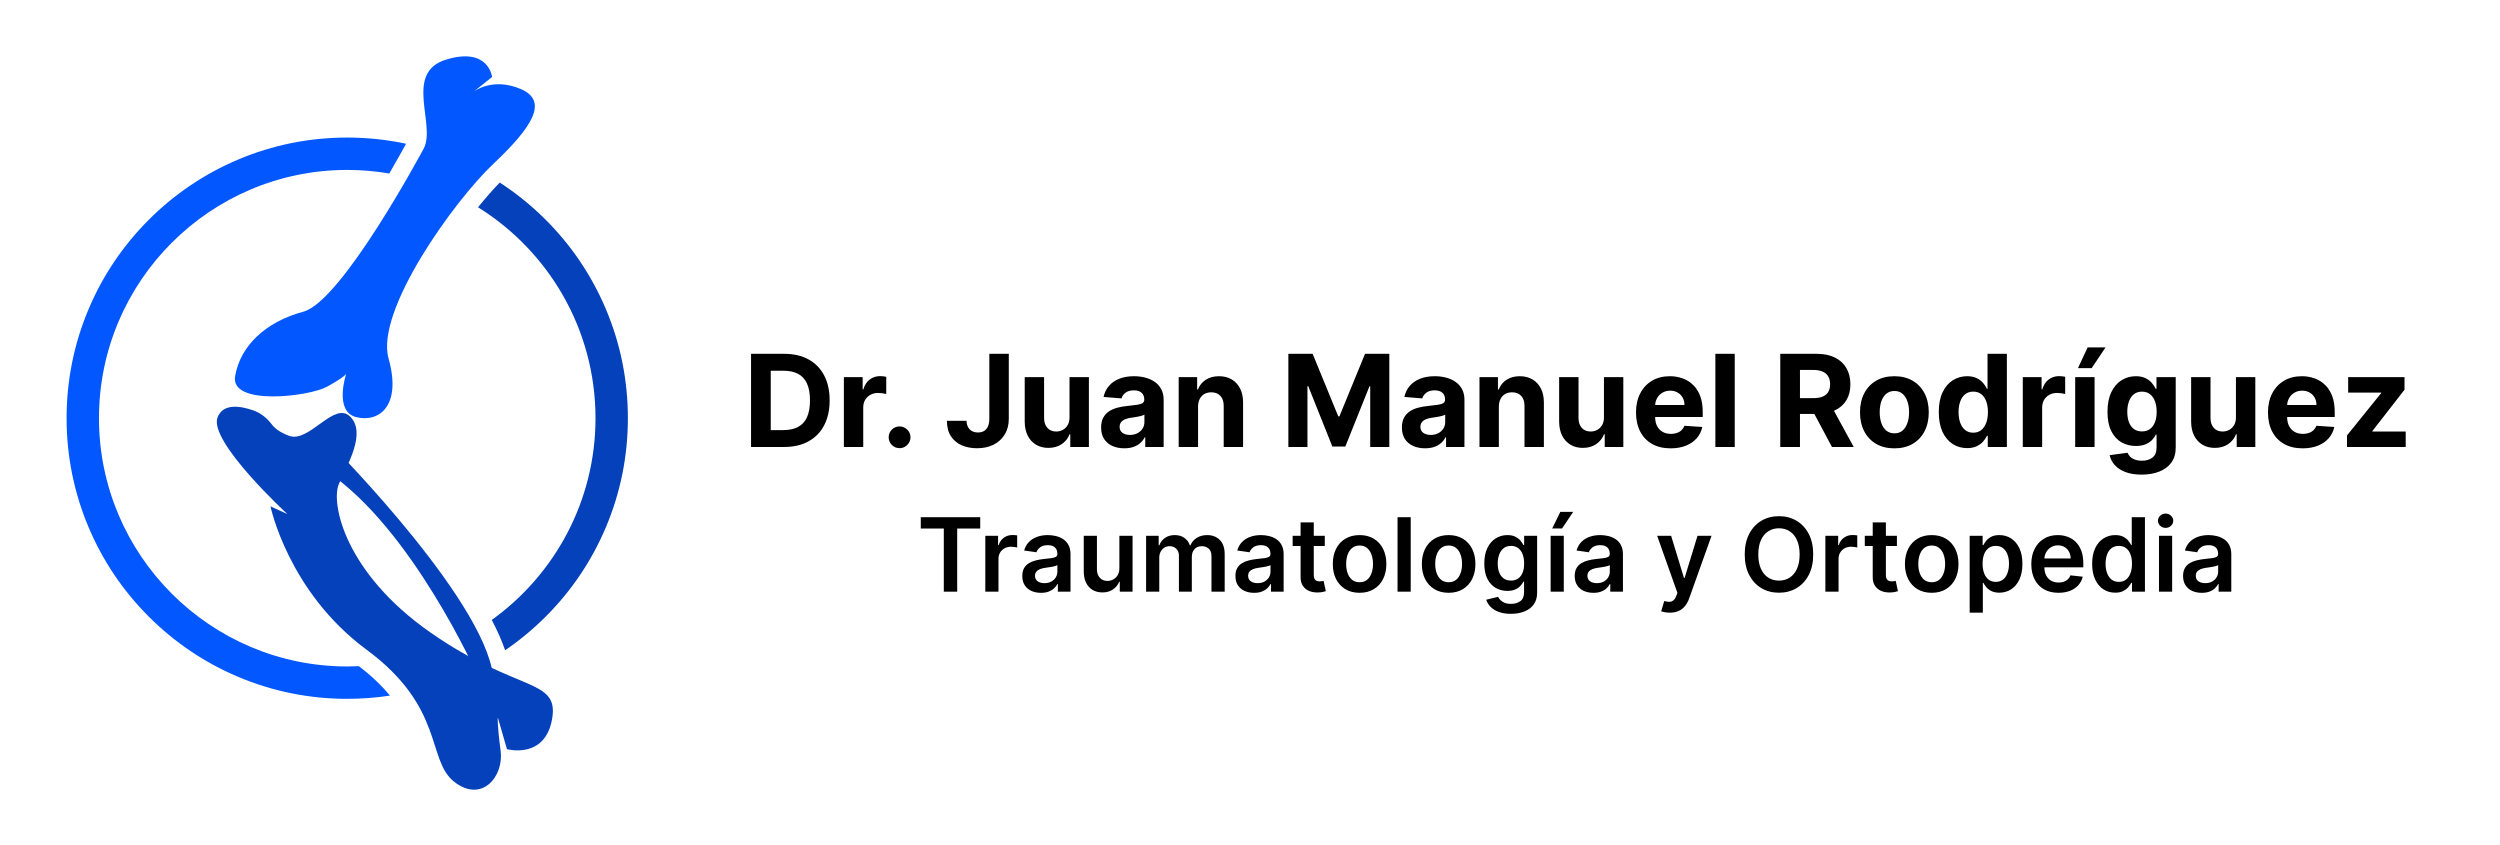 <svg width="1952" height="660" viewBox="0 0 1952 660" fill="none" xmlns="http://www.w3.org/2000/svg">
<g clip-path="url(#clip0_36_267)">
<path d="M330.788 116.071C329.486 118.5 266.9 235.235 236.916 243.339C206.932 251.444 187.563 270.336 183.572 293.722C179.581 317.109 241.011 309.682 255.095 302.045C269.179 294.408 270.307 291.834 270.307 291.834C270.307 291.834 260.484 321.242 278.129 325.687C295.774 330.132 313.847 317.163 303.387 279.893C292.928 242.623 354.59 156.824 385.166 127.974C415.742 99.124 428.651 78.817 406.443 69.442C384.235 60.067 369.865 71.59 369.865 71.59L384.236 60.067C384.236 60.067 381.531 36.343 348.266 46.551C314.998 56.759 340.748 97.496 330.788 116.071Z" fill="#0357FF"/>
<path d="M212.331 331.526C208.587 326.538 203.687 322.5 197.798 320.445C187.61 316.889 174.138 314.745 169.868 325.913C162.703 344.652 224.431 401.419 224.431 401.419L211.204 395.356C211.204 395.356 224.983 462.044 286.159 507.238C347.336 552.432 333.006 593.216 354.5 610.302C375.995 627.387 393.631 606.444 390.875 586.052C388.119 565.66 388.67 560.148 388.67 560.148L395.835 584.949C395.835 584.949 425.597 593.216 431.108 561.25C436.619 529.284 403.551 540.858 336.312 494.011C269.073 447.164 258.05 392.601 264.664 377.72C271.278 362.839 286.159 338.038 273.482 325.362C260.806 312.686 241.516 346.305 225.533 340.243C218.207 337.465 214.355 334.223 212.331 331.526Z" fill="#0441BB"/>
<path d="M259.704 348.511C259.704 348.511 385.915 475.825 385.364 533.695L372.688 527.081C372.688 527.081 321.432 411.892 254.744 367.801L259.704 348.511Z" fill="#0441BB"/>
<path d="M473.022 241.229C461.985 215.134 446.187 191.702 426.068 171.582C415.07 160.584 403.075 150.887 390.203 142.543C385.25 147.639 379.44 154.203 373.25 161.836C428.266 196.077 464.97 257.091 464.97 326.525C464.97 391.348 432.982 448.834 383.968 484.046C388.417 492.53 391.896 500.418 394.396 507.721C405.687 500.025 416.273 491.263 426.068 481.468C446.187 461.348 461.986 437.916 473.022 411.821C484.452 384.798 490.247 356.1 490.247 326.525C490.247 296.95 484.452 268.252 473.022 241.229Z" fill="#0441BB"/>
<path d="M280.2 520.152C277.191 520.292 274.167 520.371 271.124 520.371C164.237 520.371 77.278 433.412 77.278 326.525C77.278 219.638 164.236 132.679 271.124 132.679C282.315 132.679 293.283 133.645 303.96 135.474C310.095 124.905 314.744 116.478 317.058 112.229C302.067 109.03 286.719 107.402 271.123 107.402C241.547 107.402 212.849 113.197 185.826 124.627C159.732 135.664 136.299 151.462 116.179 171.582C96.06 191.702 80.261 215.134 69.225 241.229C57.795 268.252 52 296.95 52 326.526C52 356.102 57.795 384.8 69.225 411.822C80.262 437.917 96.06 461.349 116.179 481.469C136.299 501.589 159.732 517.387 185.826 528.424C212.848 539.854 241.546 545.649 271.123 545.649C282.373 545.649 293.495 544.805 304.447 543.137C298.394 535.735 290.559 528.05 280.2 520.152Z" fill="#0357FF"/>
<path d="M612.198 349H586.417V276.273H612.411C619.726 276.273 626.024 277.729 631.303 280.641C636.582 283.529 640.643 287.684 643.483 293.105C646.348 298.527 647.78 305.013 647.78 312.565C647.78 320.141 646.348 326.652 643.483 332.097C640.643 337.542 636.559 341.72 631.232 344.632C625.929 347.544 619.584 349 612.198 349ZM601.793 335.825H611.559C616.104 335.825 619.928 335.02 623.029 333.411C626.154 331.777 628.498 329.256 630.06 325.847C631.646 322.414 632.439 317.987 632.439 312.565C632.439 307.191 631.646 302.8 630.06 299.391C628.498 295.982 626.166 293.472 623.064 291.862C619.963 290.252 616.14 289.447 611.594 289.447H601.793V335.825ZM658.887 349V294.455H673.553V303.972H674.121C675.115 300.586 676.784 298.029 679.128 296.301C681.472 294.549 684.171 293.673 687.225 293.673C687.982 293.673 688.799 293.721 689.675 293.815C690.551 293.91 691.32 294.04 691.983 294.206V307.629C691.273 307.416 690.29 307.227 689.036 307.061C687.781 306.895 686.633 306.812 685.591 306.812C683.366 306.812 681.377 307.298 679.625 308.268C677.897 309.215 676.524 310.541 675.506 312.246C674.512 313.95 674.014 315.915 674.014 318.141V349H658.887ZM702.397 349.923C700.053 349.923 698.041 349.095 696.36 347.438C694.703 345.757 693.874 343.744 693.874 341.401C693.874 339.08 694.703 337.092 696.36 335.435C698.041 333.777 700.053 332.949 702.397 332.949C704.67 332.949 706.658 333.777 708.363 335.435C710.067 337.092 710.92 339.08 710.92 341.401C710.92 342.963 710.517 344.395 709.712 345.697C708.931 346.976 707.901 348.006 706.623 348.787C705.344 349.545 703.936 349.923 702.397 349.923ZM772.47 276.273H787.669V326.983C787.669 331.67 786.615 335.742 784.508 339.199C782.425 342.655 779.525 345.319 775.808 347.189C772.091 349.059 767.77 349.994 762.846 349.994C758.466 349.994 754.489 349.225 750.914 347.686C747.363 346.124 744.546 343.756 742.463 340.584C740.379 337.388 739.349 333.375 739.373 328.545H754.678C754.726 330.463 755.116 332.108 755.85 333.482C756.608 334.831 757.638 335.873 758.94 336.607C760.266 337.317 761.828 337.672 763.627 337.672C765.521 337.672 767.119 337.269 768.421 336.464C769.747 335.636 770.753 334.429 771.44 332.842C772.126 331.256 772.47 329.303 772.47 326.983V276.273ZM835.076 325.776V294.455H850.204V349H835.68V339.092H835.112C833.881 342.288 831.833 344.857 828.968 346.798C826.127 348.74 822.659 349.71 818.563 349.71C814.918 349.71 811.71 348.882 808.94 347.224C806.17 345.567 804.004 343.212 802.441 340.158C800.902 337.104 800.121 333.446 800.097 329.185V294.455H815.225V326.486C815.249 329.705 816.113 332.25 817.818 334.121C819.522 335.991 821.807 336.926 824.671 336.926C826.494 336.926 828.199 336.512 829.785 335.683C831.371 334.831 832.65 333.576 833.62 331.919C834.615 330.262 835.1 328.214 835.076 325.776ZM877.858 350.03C874.378 350.03 871.277 349.426 868.555 348.219C865.832 346.988 863.678 345.177 862.091 342.786C860.529 340.371 859.748 337.364 859.748 333.766C859.748 330.735 860.304 328.19 861.417 326.131C862.529 324.071 864.045 322.414 865.962 321.159C867.88 319.904 870.058 318.957 872.496 318.318C874.958 317.679 877.539 317.229 880.238 316.969C883.41 316.637 885.967 316.33 887.908 316.045C889.849 315.738 891.258 315.288 892.134 314.696C893.01 314.104 893.448 313.228 893.448 312.068V311.855C893.448 309.606 892.738 307.866 891.317 306.635C889.921 305.404 887.932 304.788 885.351 304.788C882.629 304.788 880.463 305.392 878.853 306.599C877.243 307.783 876.178 309.275 875.657 311.074L861.665 309.938C862.376 306.623 863.772 303.759 865.856 301.344C867.939 298.905 870.626 297.035 873.917 295.733C877.231 294.407 881.066 293.744 885.422 293.744C888.453 293.744 891.353 294.099 894.123 294.81C896.916 295.52 899.39 296.621 901.545 298.112C903.723 299.604 905.439 301.521 906.694 303.865C907.948 306.185 908.576 308.967 908.576 312.21V349H894.229V341.436H893.803C892.927 343.141 891.755 344.644 890.287 345.946C888.82 347.224 887.056 348.231 884.996 348.964C882.937 349.675 880.557 350.03 877.858 350.03ZM882.191 339.589C884.416 339.589 886.381 339.152 888.086 338.276C889.79 337.376 891.128 336.169 892.099 334.653C893.069 333.138 893.555 331.422 893.555 329.504V323.716C893.081 324.024 892.43 324.308 891.601 324.568C890.796 324.805 889.885 325.03 888.867 325.243C887.849 325.432 886.831 325.61 885.813 325.776C884.795 325.918 883.872 326.048 883.043 326.166C881.268 326.427 879.717 326.841 878.391 327.409C877.065 327.977 876.036 328.747 875.302 329.717C874.568 330.664 874.201 331.848 874.201 333.268C874.201 335.328 874.947 336.902 876.438 337.991C877.953 339.057 879.871 339.589 882.191 339.589ZM935.44 317.466V349H920.312V294.455H934.73V304.078H935.369C936.577 300.906 938.601 298.396 941.442 296.55C944.282 294.679 947.727 293.744 951.775 293.744C955.563 293.744 958.866 294.573 961.683 296.23C964.5 297.887 966.69 300.255 968.253 303.332C969.815 306.386 970.596 310.032 970.596 314.27V349H955.469V316.969C955.492 313.631 954.64 311.027 952.912 309.156C951.184 307.262 948.804 306.315 945.774 306.315C943.738 306.315 941.939 306.753 940.376 307.629C938.837 308.505 937.63 309.784 936.754 311.464C935.902 313.122 935.464 315.122 935.44 317.466ZM1005.95 276.273H1024.91L1044.94 325.136H1045.79L1065.82 276.273H1084.78V349H1069.87V301.663H1069.26L1050.44 348.645H1040.29L1021.47 301.486H1020.86V349H1005.95V276.273ZM1112.72 350.03C1109.24 350.03 1106.14 349.426 1103.42 348.219C1100.7 346.988 1098.54 345.177 1096.95 342.786C1095.39 340.371 1094.61 337.364 1094.61 333.766C1094.61 330.735 1095.17 328.19 1096.28 326.131C1097.39 324.071 1098.91 322.414 1100.83 321.159C1102.74 319.904 1104.92 318.957 1107.36 318.318C1109.82 317.679 1112.4 317.229 1115.1 316.969C1118.27 316.637 1120.83 316.33 1122.77 316.045C1124.71 315.738 1126.12 315.288 1127 314.696C1127.87 314.104 1128.31 313.228 1128.31 312.068V311.855C1128.31 309.606 1127.6 307.866 1126.18 306.635C1124.78 305.404 1122.8 304.788 1120.21 304.788C1117.49 304.788 1115.33 305.392 1113.72 306.599C1112.11 307.783 1111.04 309.275 1110.52 311.074L1096.53 309.938C1097.24 306.623 1098.64 303.759 1100.72 301.344C1102.8 298.905 1105.49 297.035 1108.78 295.733C1112.09 294.407 1115.93 293.744 1120.29 293.744C1123.32 293.744 1126.22 294.099 1128.99 294.81C1131.78 295.52 1134.25 296.621 1136.41 298.112C1138.59 299.604 1140.3 301.521 1141.56 303.865C1142.81 306.185 1143.44 308.967 1143.44 312.21V349H1129.09V341.436H1128.67C1127.79 343.141 1126.62 344.644 1125.15 345.946C1123.68 347.224 1121.92 348.231 1119.86 348.964C1117.8 349.675 1115.42 350.03 1112.72 350.03ZM1117.05 339.589C1119.28 339.589 1121.24 339.152 1122.95 338.276C1124.65 337.376 1125.99 336.169 1126.96 334.653C1127.93 333.138 1128.42 331.422 1128.42 329.504V323.716C1127.94 324.024 1127.29 324.308 1126.46 324.568C1125.66 324.805 1124.75 325.03 1123.73 325.243C1122.71 325.432 1121.69 325.61 1120.68 325.776C1119.66 325.918 1118.74 326.048 1117.91 326.166C1116.13 326.427 1114.58 326.841 1113.25 327.409C1111.93 327.977 1110.9 328.747 1110.16 329.717C1109.43 330.664 1109.06 331.848 1109.06 333.268C1109.06 335.328 1109.81 336.902 1111.3 337.991C1112.82 339.057 1114.73 339.589 1117.05 339.589ZM1170.3 317.466V349H1155.18V294.455H1169.59V304.078H1170.23C1171.44 300.906 1173.46 298.396 1176.3 296.55C1179.15 294.679 1182.59 293.744 1186.64 293.744C1190.43 293.744 1193.73 294.573 1196.55 296.23C1199.36 297.887 1201.55 300.255 1203.12 303.332C1204.68 306.386 1205.46 310.032 1205.46 314.27V349H1190.33V316.969C1190.36 313.631 1189.5 311.027 1187.78 309.156C1186.05 307.262 1183.67 306.315 1180.64 306.315C1178.6 306.315 1176.8 306.753 1175.24 307.629C1173.7 308.505 1172.49 309.784 1171.62 311.464C1170.77 313.122 1170.33 315.122 1170.3 317.466ZM1252.36 325.776V294.455H1267.49V349H1252.97V339.092H1252.4C1251.17 342.288 1249.12 344.857 1246.25 346.798C1243.41 348.74 1239.94 349.71 1235.85 349.71C1232.2 349.71 1228.99 348.882 1226.22 347.224C1223.46 345.567 1221.29 343.212 1219.73 340.158C1218.19 337.104 1217.41 333.446 1217.38 329.185V294.455H1232.51V326.486C1232.53 329.705 1233.4 332.25 1235.1 334.121C1236.81 335.991 1239.09 336.926 1241.96 336.926C1243.78 336.926 1245.48 336.512 1247.07 335.683C1248.66 334.831 1249.93 333.576 1250.91 331.919C1251.9 330.262 1252.39 328.214 1252.36 325.776ZM1304.45 350.065C1298.84 350.065 1294.01 348.929 1289.96 346.656C1285.93 344.36 1282.83 341.116 1280.66 336.926C1278.48 332.712 1277.39 327.729 1277.39 321.976C1277.39 316.365 1278.48 311.441 1280.66 307.203C1282.83 302.965 1285.9 299.663 1289.85 297.295C1293.83 294.928 1298.49 293.744 1303.84 293.744C1307.44 293.744 1310.79 294.324 1313.89 295.484C1317.02 296.621 1319.74 298.337 1322.06 300.634C1324.41 302.93 1326.23 305.818 1327.53 309.298C1328.83 312.755 1329.48 316.803 1329.48 321.443V325.598H1283.42V316.223H1315.24C1315.24 314.045 1314.77 312.116 1313.82 310.435C1312.88 308.754 1311.56 307.44 1309.88 306.493C1308.22 305.522 1306.29 305.037 1304.09 305.037C1301.8 305.037 1299.76 305.57 1297.98 306.635C1296.23 307.677 1294.86 309.085 1293.87 310.861C1292.87 312.613 1292.36 314.566 1292.34 316.72V325.634C1292.34 328.332 1292.84 330.664 1293.83 332.629C1294.85 334.594 1296.28 336.109 1298.13 337.175C1299.97 338.24 1302.16 338.773 1304.7 338.773C1306.38 338.773 1307.92 338.536 1309.31 338.062C1310.71 337.589 1311.91 336.879 1312.9 335.932C1313.89 334.985 1314.65 333.825 1315.17 332.452L1329.16 333.375C1328.45 336.737 1327 339.672 1324.8 342.182C1322.62 344.668 1319.8 346.609 1316.34 348.006C1312.91 349.379 1308.95 350.065 1304.45 350.065ZM1354.48 276.273V349H1339.36V276.273H1354.48ZM1390.03 349V276.273H1418.72C1424.22 276.273 1428.9 277.255 1432.79 279.22C1436.69 281.161 1439.66 283.92 1441.7 287.494C1443.76 291.045 1444.79 295.224 1444.79 300.03C1444.79 304.859 1443.75 309.014 1441.66 312.494C1439.58 315.951 1436.56 318.602 1432.61 320.449C1428.68 322.295 1423.92 323.219 1418.33 323.219H1399.12V310.861H1415.85C1418.78 310.861 1421.22 310.458 1423.16 309.653C1425.1 308.848 1426.55 307.641 1427.49 306.031C1428.47 304.421 1428.95 302.421 1428.95 300.03C1428.95 297.615 1428.47 295.579 1427.49 293.922C1426.55 292.265 1425.09 291.01 1423.13 290.158C1421.19 289.282 1418.74 288.844 1415.78 288.844H1405.41V349H1390.03ZM1429.31 315.903L1447.38 349H1430.41L1412.72 315.903H1429.31ZM1479.14 350.065C1473.62 350.065 1468.85 348.893 1464.83 346.55C1460.82 344.182 1457.74 340.892 1455.56 336.678C1453.38 332.44 1452.29 327.527 1452.29 321.94C1452.29 316.306 1453.38 311.382 1455.56 307.168C1457.74 302.93 1460.82 299.639 1464.83 297.295C1468.85 294.928 1473.62 293.744 1479.14 293.744C1484.65 293.744 1489.41 294.928 1493.41 297.295C1497.44 299.639 1500.54 302.93 1502.72 307.168C1504.89 311.382 1505.98 316.306 1505.98 321.94C1505.98 327.527 1504.89 332.44 1502.72 336.678C1500.54 340.892 1497.44 344.182 1493.41 346.55C1489.41 348.893 1484.65 350.065 1479.14 350.065ZM1479.21 338.347C1481.72 338.347 1483.81 337.636 1485.49 336.216C1487.17 334.772 1488.44 332.807 1489.29 330.321C1490.17 327.835 1490.61 325.006 1490.61 321.834C1490.61 318.661 1490.17 315.832 1489.29 313.347C1488.44 310.861 1487.17 308.896 1485.49 307.452C1483.81 306.008 1481.72 305.286 1479.21 305.286C1476.67 305.286 1474.54 306.008 1472.82 307.452C1471.11 308.896 1469.82 310.861 1468.95 313.347C1468.09 315.832 1467.67 318.661 1467.67 321.834C1467.67 325.006 1468.09 327.835 1468.95 330.321C1469.82 332.807 1471.11 334.772 1472.82 336.216C1474.54 337.636 1476.67 338.347 1479.21 338.347ZM1535.92 349.888C1531.78 349.888 1528.02 348.822 1524.66 346.692C1521.32 344.537 1518.67 341.377 1516.71 337.21C1514.77 333.02 1513.8 327.883 1513.8 321.798C1513.8 315.548 1514.8 310.352 1516.81 306.209C1518.83 302.042 1521.5 298.929 1524.84 296.869C1528.2 294.786 1531.88 293.744 1535.88 293.744C1538.94 293.744 1541.48 294.265 1543.52 295.307C1545.58 296.325 1547.24 297.603 1548.49 299.142C1549.77 300.657 1550.74 302.149 1551.4 303.616H1551.86V276.273H1566.96V349H1552.04V340.264H1551.4C1550.69 341.779 1549.69 343.283 1548.38 344.774C1547.11 346.242 1545.44 347.461 1543.38 348.432C1541.34 349.402 1538.86 349.888 1535.92 349.888ZM1540.71 337.849C1543.15 337.849 1545.21 337.187 1546.89 335.861C1548.6 334.511 1549.9 332.629 1550.8 330.214C1551.72 327.8 1552.18 324.971 1552.18 321.727C1552.18 318.484 1551.73 315.667 1550.83 313.276C1549.93 310.884 1548.63 309.038 1546.93 307.736C1545.22 306.434 1543.15 305.783 1540.71 305.783C1538.23 305.783 1536.13 306.457 1534.43 307.807C1532.72 309.156 1531.43 311.027 1530.56 313.418C1529.68 315.809 1529.24 318.579 1529.24 321.727C1529.24 324.9 1529.68 327.705 1530.56 330.143C1531.46 332.558 1532.75 334.452 1534.43 335.825C1536.13 337.175 1538.23 337.849 1540.71 337.849ZM1579.39 349V294.455H1594.06V303.972H1594.63C1595.62 300.586 1597.29 298.029 1599.64 296.301C1601.98 294.549 1604.68 293.673 1607.73 293.673C1608.49 293.673 1609.31 293.721 1610.18 293.815C1611.06 293.91 1611.83 294.04 1612.49 294.206V307.629C1611.78 307.416 1610.8 307.227 1609.54 307.061C1608.29 306.895 1607.14 306.812 1606.1 306.812C1603.87 306.812 1601.88 307.298 1600.13 308.268C1598.4 309.215 1597.03 310.541 1596.01 312.246C1595.02 313.95 1594.52 315.915 1594.52 318.141V349H1579.39ZM1620.31 349V294.455H1635.44V349H1620.31ZM1622.48 287.423L1630.01 271.266H1644L1633.17 287.423H1622.48ZM1672.13 370.591C1667.23 370.591 1663.03 369.916 1659.53 368.567C1656.05 367.241 1653.28 365.43 1651.22 363.134C1649.16 360.837 1647.82 358.257 1647.2 355.392L1661.19 353.51C1661.62 354.599 1662.3 355.617 1663.22 356.564C1664.14 357.511 1665.36 358.268 1666.88 358.837C1668.42 359.429 1670.29 359.724 1672.49 359.724C1675.78 359.724 1678.49 358.92 1680.62 357.31C1682.77 355.723 1683.85 353.06 1683.85 349.32V339.341H1683.21C1682.55 340.856 1681.55 342.288 1680.23 343.638C1678.9 344.987 1677.2 346.088 1675.12 346.94C1673.03 347.793 1670.55 348.219 1667.66 348.219C1663.56 348.219 1659.83 347.272 1656.47 345.378C1653.13 343.46 1650.47 340.536 1648.48 336.607C1646.52 332.653 1645.53 327.658 1645.53 321.621C1645.53 315.442 1646.54 310.281 1648.55 306.138C1650.57 301.995 1653.24 298.893 1656.58 296.834C1659.94 294.774 1663.62 293.744 1667.62 293.744C1670.68 293.744 1673.23 294.265 1675.29 295.307C1677.35 296.325 1679.01 297.603 1680.26 299.142C1681.54 300.657 1682.53 302.149 1683.21 303.616H1683.78V294.455H1698.8V349.533C1698.8 354.173 1697.66 358.055 1695.39 361.18C1693.12 364.305 1689.97 366.649 1685.95 368.212C1681.95 369.798 1677.34 370.591 1672.13 370.591ZM1672.45 336.855C1674.89 336.855 1676.95 336.251 1678.63 335.044C1680.34 333.813 1681.64 332.061 1682.54 329.788C1683.46 327.492 1683.92 324.746 1683.92 321.55C1683.92 318.354 1683.47 315.584 1682.57 313.24C1681.67 310.873 1680.37 309.038 1678.67 307.736C1676.96 306.434 1674.89 305.783 1672.45 305.783C1669.97 305.783 1667.87 306.457 1666.17 307.807C1664.46 309.133 1663.17 310.979 1662.3 313.347C1661.42 315.714 1660.98 318.448 1660.98 321.55C1660.98 324.698 1661.42 327.421 1662.3 329.717C1663.2 331.99 1664.49 333.754 1666.17 335.009C1667.87 336.24 1669.97 336.855 1672.45 336.855ZM1745.82 325.776V294.455H1760.95V349H1746.42V339.092H1745.85C1744.62 342.288 1742.57 344.857 1739.71 346.798C1736.87 348.74 1733.4 349.71 1729.31 349.71C1725.66 349.71 1722.45 348.882 1719.68 347.224C1716.91 345.567 1714.75 343.212 1713.18 340.158C1711.64 337.104 1710.86 333.446 1710.84 329.185V294.455H1725.97V326.486C1725.99 329.705 1726.86 332.25 1728.56 334.121C1730.26 335.991 1732.55 336.926 1735.41 336.926C1737.24 336.926 1738.94 336.512 1740.53 335.683C1742.11 334.831 1743.39 333.576 1744.36 331.919C1745.36 330.262 1745.84 328.214 1745.82 325.776ZM1797.9 350.065C1792.29 350.065 1787.46 348.929 1783.42 346.656C1779.39 344.36 1776.29 341.116 1774.11 336.926C1771.93 332.712 1770.84 327.729 1770.84 321.976C1770.84 316.365 1771.93 311.441 1774.11 307.203C1776.29 302.965 1779.36 299.663 1783.31 297.295C1787.29 294.928 1791.95 293.744 1797.3 293.744C1800.9 293.744 1804.25 294.324 1807.35 295.484C1810.48 296.621 1813.2 298.337 1815.52 300.634C1817.86 302.93 1819.68 305.818 1820.99 309.298C1822.29 312.755 1822.94 316.803 1822.94 321.443V325.598H1776.88V316.223H1808.7C1808.7 314.045 1808.23 312.116 1807.28 310.435C1806.33 308.754 1805.02 307.44 1803.34 306.493C1801.68 305.522 1799.75 305.037 1797.55 305.037C1795.25 305.037 1793.22 305.57 1791.44 306.635C1789.69 307.677 1788.32 309.085 1787.32 310.861C1786.33 312.613 1785.82 314.566 1785.8 316.72V325.634C1785.8 328.332 1786.29 330.664 1787.29 332.629C1788.3 334.594 1789.74 336.109 1791.58 337.175C1793.43 338.24 1795.62 338.773 1798.15 338.773C1799.83 338.773 1801.37 338.536 1802.77 338.062C1804.17 337.589 1805.36 336.879 1806.36 335.932C1807.35 334.985 1808.11 333.825 1808.63 332.452L1822.62 333.375C1821.91 336.737 1820.45 339.672 1818.25 342.182C1816.07 344.668 1813.26 346.609 1809.8 348.006C1806.37 349.379 1802.4 350.065 1797.9 350.065ZM1832.53 349V339.98L1859.23 306.919V306.528H1833.45V294.455H1877.45V304.291L1852.38 336.536V336.926H1878.37V349H1832.53Z" fill="black"/>
<path d="M718.94 412.653V403.818H765.36V412.653H747.377V462H736.923V412.653H718.94ZM769.323 462V418.364H779.295V425.636H779.749C780.545 423.117 781.908 421.176 783.84 419.812C785.791 418.43 788.016 417.739 790.516 417.739C791.085 417.739 791.719 417.767 792.42 417.824C793.139 417.862 793.736 417.928 794.21 418.023V427.483C793.774 427.331 793.083 427.199 792.136 427.085C791.208 426.953 790.308 426.886 789.437 426.886C787.562 426.886 785.876 427.294 784.38 428.108C782.903 428.903 781.738 430.011 780.886 431.432C780.033 432.852 779.607 434.491 779.607 436.347V462H769.323ZM812.817 462.881C810.052 462.881 807.562 462.388 805.346 461.403C803.149 460.4 801.406 458.922 800.119 456.972C798.85 455.021 798.215 452.616 798.215 449.756C798.215 447.294 798.67 445.258 799.579 443.648C800.488 442.038 801.728 440.75 803.3 439.784C804.872 438.818 806.643 438.089 808.613 437.597C810.602 437.085 812.656 436.716 814.778 436.489C817.335 436.223 819.408 435.987 820.999 435.778C822.59 435.551 823.746 435.21 824.465 434.756C825.204 434.282 825.573 433.553 825.573 432.568V432.398C825.573 430.258 824.939 428.6 823.67 427.426C822.401 426.252 820.573 425.665 818.187 425.665C815.668 425.665 813.67 426.214 812.192 427.312C810.734 428.411 809.749 429.708 809.238 431.205L799.636 429.841C800.393 427.189 801.643 424.973 803.386 423.193C805.128 421.394 807.259 420.049 809.778 419.159C812.297 418.25 815.081 417.795 818.13 417.795C820.232 417.795 822.325 418.042 824.408 418.534C826.492 419.027 828.395 419.841 830.119 420.977C831.842 422.095 833.225 423.619 834.266 425.551C835.327 427.483 835.857 429.898 835.857 432.795V462H825.971V456.006H825.63C825.005 457.218 824.124 458.354 822.988 459.415C821.871 460.456 820.46 461.299 818.755 461.943C817.069 462.568 815.09 462.881 812.817 462.881ZM815.488 455.324C817.552 455.324 819.342 454.917 820.857 454.102C822.372 453.269 823.537 452.17 824.352 450.807C825.185 449.443 825.602 447.956 825.602 446.347V441.205C825.28 441.47 824.73 441.716 823.954 441.943C823.196 442.17 822.344 442.369 821.397 442.54C820.45 442.71 819.513 442.862 818.585 442.994C817.656 443.127 816.852 443.241 816.17 443.335C814.636 443.544 813.263 443.884 812.05 444.358C810.838 444.831 809.882 445.494 809.181 446.347C808.48 447.18 808.13 448.259 808.13 449.585C808.13 451.479 808.821 452.909 810.204 453.875C811.586 454.841 813.348 455.324 815.488 455.324ZM874.011 443.648V418.364H884.295V462H874.323V454.244H873.869C872.884 456.687 871.264 458.686 869.011 460.239C866.776 461.792 864.02 462.568 860.744 462.568C857.884 462.568 855.355 461.934 853.158 460.665C850.98 459.377 849.276 457.511 848.045 455.068C846.814 452.606 846.198 449.633 846.198 446.148V418.364H856.482V444.557C856.482 447.322 857.24 449.519 858.755 451.148C860.27 452.777 862.259 453.591 864.721 453.591C866.236 453.591 867.704 453.222 869.124 452.483C870.545 451.744 871.71 450.646 872.619 449.188C873.547 447.71 874.011 445.864 874.011 443.648ZM894.87 462V418.364H904.7V425.778H905.211C906.12 423.278 907.626 421.328 909.728 419.926C911.83 418.506 914.34 417.795 917.256 417.795C920.211 417.795 922.701 418.515 924.728 419.955C926.773 421.375 928.213 423.316 929.046 425.778H929.501C930.467 423.354 932.095 421.422 934.387 419.983C936.698 418.525 939.434 417.795 942.597 417.795C946.612 417.795 949.889 419.064 952.427 421.602C954.965 424.14 956.234 427.843 956.234 432.71V462H945.921V434.301C945.921 431.593 945.201 429.614 943.762 428.364C942.323 427.095 940.561 426.46 938.478 426.46C935.997 426.46 934.056 427.237 932.654 428.79C931.272 430.324 930.58 432.322 930.58 434.784V462H920.495V433.875C920.495 431.621 919.813 429.822 918.45 428.477C917.105 427.133 915.344 426.46 913.165 426.46C911.688 426.46 910.344 426.839 909.131 427.597C907.919 428.335 906.953 429.386 906.234 430.75C905.514 432.095 905.154 433.667 905.154 435.466V462H894.87ZM979.224 462.881C976.459 462.881 973.968 462.388 971.752 461.403C969.555 460.4 967.813 458.922 966.525 456.972C965.256 455.021 964.621 452.616 964.621 449.756C964.621 447.294 965.076 445.258 965.985 443.648C966.894 442.038 968.135 440.75 969.707 439.784C971.279 438.818 973.049 438.089 975.019 437.597C977.008 437.085 979.063 436.716 981.184 436.489C983.741 436.223 985.815 435.987 987.406 435.778C988.996 435.551 990.152 435.21 990.871 434.756C991.61 434.282 991.979 433.553 991.979 432.568V432.398C991.979 430.258 991.345 428.6 990.076 427.426C988.807 426.252 986.979 425.665 984.593 425.665C982.074 425.665 980.076 426.214 978.599 427.312C977.14 428.411 976.156 429.708 975.644 431.205L966.042 429.841C966.799 427.189 968.049 424.973 969.792 423.193C971.534 421.394 973.665 420.049 976.184 419.159C978.703 418.25 981.487 417.795 984.536 417.795C986.638 417.795 988.731 418.042 990.815 418.534C992.898 419.027 994.801 419.841 996.525 420.977C998.248 422.095 999.631 423.619 1000.67 425.551C1001.73 427.483 1002.26 429.898 1002.26 432.795V462H992.377V456.006H992.036C991.411 457.218 990.531 458.354 989.394 459.415C988.277 460.456 986.866 461.299 985.161 461.943C983.476 462.568 981.496 462.881 979.224 462.881ZM981.894 455.324C983.959 455.324 985.748 454.917 987.263 454.102C988.779 453.269 989.943 452.17 990.758 450.807C991.591 449.443 992.008 447.956 992.008 446.347V441.205C991.686 441.47 991.137 441.716 990.36 441.943C989.603 442.17 988.75 442.369 987.803 442.54C986.856 442.71 985.919 442.862 984.991 442.994C984.063 443.127 983.258 443.241 982.576 443.335C981.042 443.544 979.669 443.884 978.457 444.358C977.245 444.831 976.288 445.494 975.587 446.347C974.887 447.18 974.536 448.259 974.536 449.585C974.536 451.479 975.228 452.909 976.61 453.875C977.993 454.841 979.754 455.324 981.894 455.324ZM1034.39 418.364V426.318H1009.31V418.364H1034.39ZM1015.5 407.909H1025.79V448.875C1025.79 450.258 1025.99 451.318 1026.41 452.057C1026.85 452.777 1027.42 453.269 1028.12 453.534C1028.82 453.799 1029.59 453.932 1030.45 453.932C1031.09 453.932 1031.68 453.884 1032.21 453.79C1032.76 453.695 1033.17 453.61 1033.46 453.534L1035.19 461.574C1034.64 461.763 1033.85 461.972 1032.83 462.199C1031.83 462.426 1030.6 462.559 1029.14 462.597C1026.56 462.672 1024.24 462.284 1022.18 461.432C1020.11 460.561 1018.48 459.216 1017.26 457.398C1016.07 455.58 1015.48 453.307 1015.5 450.58V407.909ZM1061.56 462.852C1057.3 462.852 1053.61 461.915 1050.48 460.04C1047.36 458.165 1044.93 455.542 1043.21 452.17C1041.5 448.799 1040.65 444.86 1040.65 440.352C1040.65 435.845 1041.5 431.896 1043.21 428.506C1044.93 425.116 1047.36 422.483 1050.48 420.608C1053.61 418.733 1057.3 417.795 1061.56 417.795C1065.82 417.795 1069.51 418.733 1072.64 420.608C1075.76 422.483 1078.18 425.116 1079.88 428.506C1081.61 431.896 1082.47 435.845 1082.47 440.352C1082.47 444.86 1081.61 448.799 1079.88 452.17C1078.18 455.542 1075.76 458.165 1072.64 460.04C1069.51 461.915 1065.82 462.852 1061.56 462.852ZM1061.62 454.614C1063.93 454.614 1065.86 453.979 1067.41 452.71C1068.97 451.422 1070.12 449.699 1070.88 447.54C1071.66 445.381 1072.04 442.975 1072.04 440.324C1072.04 437.653 1071.66 435.239 1070.88 433.08C1070.12 430.902 1068.97 429.169 1067.41 427.881C1065.86 426.593 1063.93 425.949 1061.62 425.949C1059.25 425.949 1057.28 426.593 1055.71 427.881C1054.16 429.169 1052.99 430.902 1052.21 433.08C1051.46 435.239 1051.08 437.653 1051.08 440.324C1051.08 442.975 1051.46 445.381 1052.21 447.54C1052.99 449.699 1054.16 451.422 1055.71 452.71C1057.28 453.979 1059.25 454.614 1061.62 454.614ZM1101.48 403.818V462H1091.2V403.818H1101.48ZM1131.09 462.852C1126.83 462.852 1123.14 461.915 1120.01 460.04C1116.89 458.165 1114.46 455.542 1112.74 452.17C1111.03 448.799 1110.18 444.86 1110.18 440.352C1110.18 435.845 1111.03 431.896 1112.74 428.506C1114.46 425.116 1116.89 422.483 1120.01 420.608C1123.14 418.733 1126.83 417.795 1131.09 417.795C1135.35 417.795 1139.05 418.733 1142.17 420.608C1145.3 422.483 1147.71 425.116 1149.42 428.506C1151.14 431.896 1152 435.845 1152 440.352C1152 444.86 1151.14 448.799 1149.42 452.17C1147.71 455.542 1145.3 458.165 1142.17 460.04C1139.05 461.915 1135.35 462.852 1131.09 462.852ZM1131.15 454.614C1133.46 454.614 1135.39 453.979 1136.94 452.71C1138.5 451.422 1139.65 449.699 1140.41 447.54C1141.19 445.381 1141.57 442.975 1141.57 440.324C1141.57 437.653 1141.19 435.239 1140.41 433.08C1139.65 430.902 1138.5 429.169 1136.94 427.881C1135.39 426.593 1133.46 425.949 1131.15 425.949C1128.78 425.949 1126.81 426.593 1125.24 427.881C1123.69 429.169 1122.52 430.902 1121.75 433.08C1120.99 435.239 1120.61 437.653 1120.61 440.324C1120.61 442.975 1120.99 445.381 1121.75 447.54C1122.52 449.699 1123.69 451.422 1125.24 452.71C1126.81 453.979 1128.78 454.614 1131.15 454.614ZM1179.71 479.273C1176.01 479.273 1172.84 478.771 1170.19 477.767C1167.54 476.782 1165.41 475.456 1163.8 473.79C1162.19 472.123 1161.07 470.277 1160.45 468.25L1169.71 466.006C1170.12 466.858 1170.73 467.701 1171.52 468.534C1172.32 469.386 1173.39 470.087 1174.74 470.636C1176.1 471.205 1177.81 471.489 1179.88 471.489C1182.79 471.489 1185.21 470.778 1187.12 469.358C1189.03 467.956 1189.99 465.646 1189.99 462.426V454.159H1189.48C1188.95 455.22 1188.17 456.309 1187.15 457.426C1186.15 458.544 1184.81 459.481 1183.14 460.239C1181.5 460.996 1179.42 461.375 1176.92 461.375C1173.57 461.375 1170.53 460.589 1167.8 459.017C1165.09 457.426 1162.94 455.059 1161.33 451.915C1159.74 448.752 1158.94 444.794 1158.94 440.04C1158.94 435.248 1159.74 431.205 1161.33 427.909C1162.94 424.595 1165.1 422.085 1167.83 420.381C1170.56 418.657 1173.6 417.795 1176.95 417.795C1179.51 417.795 1181.61 418.231 1183.26 419.102C1184.92 419.955 1186.25 420.987 1187.24 422.199C1188.22 423.392 1188.97 424.519 1189.48 425.58H1190.05V418.364H1200.19V462.71C1200.19 466.441 1199.3 469.528 1197.52 471.972C1195.74 474.415 1193.31 476.242 1190.22 477.455C1187.13 478.667 1183.63 479.273 1179.71 479.273ZM1179.79 453.307C1181.97 453.307 1183.83 452.777 1185.36 451.716C1186.89 450.655 1188.06 449.131 1188.85 447.142C1189.65 445.153 1190.05 442.767 1190.05 439.983C1190.05 437.237 1189.65 434.831 1188.85 432.767C1188.08 430.703 1186.92 429.102 1185.39 427.966C1183.87 426.811 1182.01 426.233 1179.79 426.233C1177.5 426.233 1175.59 426.83 1174.05 428.023C1172.52 429.216 1171.36 430.854 1170.59 432.938C1169.81 435.002 1169.42 437.35 1169.42 439.983C1169.42 442.653 1169.81 444.992 1170.59 447C1171.38 448.989 1172.55 450.542 1174.08 451.659C1175.63 452.758 1177.54 453.307 1179.79 453.307ZM1210.73 462V418.364H1221.01V462H1210.73ZM1211.95 412.625L1218.31 399.642H1228.37L1219.65 412.625H1211.95ZM1244.15 462.881C1241.38 462.881 1238.89 462.388 1236.67 461.403C1234.48 460.4 1232.73 458.922 1231.45 456.972C1230.18 455.021 1229.54 452.616 1229.54 449.756C1229.54 447.294 1230 445.258 1230.91 443.648C1231.82 442.038 1233.06 440.75 1234.63 439.784C1236.2 438.818 1237.97 438.089 1239.94 437.597C1241.93 437.085 1243.98 436.716 1246.11 436.489C1248.66 436.223 1250.74 435.987 1252.33 435.778C1253.92 435.551 1255.07 435.21 1255.79 434.756C1256.53 434.282 1256.9 433.553 1256.9 432.568V432.398C1256.9 430.258 1256.27 428.6 1255 427.426C1253.73 426.252 1251.9 425.665 1249.51 425.665C1247 425.665 1245 426.214 1243.52 427.312C1242.06 428.411 1241.08 429.708 1240.57 431.205L1230.96 429.841C1231.72 427.189 1232.97 424.973 1234.71 423.193C1236.46 421.394 1238.59 420.049 1241.11 419.159C1243.62 418.25 1246.41 417.795 1249.46 417.795C1251.56 417.795 1253.65 418.042 1255.74 418.534C1257.82 419.027 1259.72 419.841 1261.45 420.977C1263.17 422.095 1264.55 423.619 1265.59 425.551C1266.66 427.483 1267.19 429.898 1267.19 432.795V462H1257.3V456.006H1256.96C1256.33 457.218 1255.45 458.354 1254.32 459.415C1253.2 460.456 1251.79 461.299 1250.08 461.943C1248.4 462.568 1246.42 462.881 1244.15 462.881ZM1246.82 455.324C1248.88 455.324 1250.67 454.917 1252.19 454.102C1253.7 453.269 1254.87 452.17 1255.68 450.807C1256.51 449.443 1256.93 447.956 1256.93 446.347V441.205C1256.61 441.47 1256.06 441.716 1255.28 441.943C1254.52 442.17 1253.67 442.369 1252.73 442.54C1251.78 442.71 1250.84 442.862 1249.91 442.994C1248.98 443.127 1248.18 443.241 1247.5 443.335C1245.96 443.544 1244.59 443.884 1243.38 444.358C1242.17 444.831 1241.21 445.494 1240.51 446.347C1239.81 447.18 1239.46 448.259 1239.46 449.585C1239.46 451.479 1240.15 452.909 1241.53 453.875C1242.91 454.841 1244.68 455.324 1246.82 455.324ZM1303.76 478.364C1302.36 478.364 1301.06 478.25 1299.87 478.023C1298.7 477.814 1297.76 477.568 1297.06 477.284L1299.44 469.273C1300.94 469.708 1302.28 469.917 1303.45 469.898C1304.62 469.879 1305.66 469.509 1306.55 468.79C1307.46 468.089 1308.22 466.915 1308.85 465.267L1309.73 462.909L1293.9 418.364H1304.81L1314.87 451.318H1315.32L1325.41 418.364H1336.35L1318.88 467.284C1318.06 469.595 1316.98 471.574 1315.64 473.222C1314.29 474.888 1312.64 476.157 1310.69 477.028C1308.76 477.919 1306.45 478.364 1303.76 478.364ZM1415.75 432.909C1415.75 439.178 1414.58 444.547 1412.23 449.017C1409.9 453.468 1406.72 456.877 1402.68 459.244C1398.67 461.612 1394.11 462.795 1389.02 462.795C1383.92 462.795 1379.36 461.612 1375.32 459.244C1371.31 456.858 1368.13 453.439 1365.78 448.989C1363.45 444.519 1362.28 439.159 1362.28 432.909C1362.28 426.64 1363.45 421.28 1365.78 416.83C1368.13 412.36 1371.31 408.941 1375.32 406.574C1379.36 404.206 1383.92 403.023 1389.02 403.023C1394.11 403.023 1398.67 404.206 1402.68 406.574C1406.72 408.941 1409.9 412.36 1412.23 416.83C1414.58 421.28 1415.75 426.64 1415.75 432.909ZM1405.15 432.909C1405.15 428.496 1404.46 424.775 1403.08 421.744C1401.72 418.695 1399.82 416.394 1397.4 414.841C1394.97 413.269 1392.18 412.483 1389.02 412.483C1385.85 412.483 1383.06 413.269 1380.64 414.841C1378.21 416.394 1376.31 418.695 1374.93 421.744C1373.56 424.775 1372.88 428.496 1372.88 432.909C1372.88 437.322 1373.56 441.053 1374.93 444.102C1376.31 447.133 1378.21 449.434 1380.64 451.006C1383.06 452.559 1385.85 453.335 1389.02 453.335C1392.18 453.335 1394.97 452.559 1397.4 451.006C1399.82 449.434 1401.72 447.133 1403.08 444.102C1404.46 441.053 1405.15 437.322 1405.15 432.909ZM1425.26 462V418.364H1435.23V425.636H1435.69C1436.48 423.117 1437.85 421.176 1439.78 419.812C1441.73 418.43 1443.95 417.739 1446.45 417.739C1447.02 417.739 1447.66 417.767 1448.36 417.824C1449.08 417.862 1449.67 417.928 1450.15 418.023V427.483C1449.71 427.331 1449.02 427.199 1448.07 427.085C1447.15 426.953 1446.25 426.886 1445.37 426.886C1443.5 426.886 1441.81 427.294 1440.32 428.108C1438.84 428.903 1437.68 430.011 1436.82 431.432C1435.97 432.852 1435.54 434.491 1435.54 436.347V462H1425.26ZM1481.11 418.364V426.318H1456.03V418.364H1481.11ZM1462.22 407.909H1472.5V448.875C1472.5 450.258 1472.71 451.318 1473.13 452.057C1473.57 452.777 1474.13 453.269 1474.83 453.534C1475.54 453.799 1476.31 453.932 1477.16 453.932C1477.81 453.932 1478.4 453.884 1478.93 453.79C1479.47 453.695 1479.89 453.61 1480.18 453.534L1481.91 461.574C1481.36 461.763 1480.57 461.972 1479.55 462.199C1478.55 462.426 1477.32 462.559 1475.86 462.597C1473.28 462.672 1470.96 462.284 1468.9 461.432C1466.83 460.561 1465.19 459.216 1463.98 457.398C1462.79 455.58 1462.2 453.307 1462.22 450.58V407.909ZM1508.28 462.852C1504.02 462.852 1500.32 461.915 1497.2 460.04C1494.07 458.165 1491.65 455.542 1489.93 452.17C1488.22 448.799 1487.37 444.86 1487.37 440.352C1487.37 435.845 1488.22 431.896 1489.93 428.506C1491.65 425.116 1494.07 422.483 1497.2 420.608C1500.32 418.733 1504.02 417.795 1508.28 417.795C1512.54 417.795 1516.23 418.733 1519.36 420.608C1522.48 422.483 1524.9 425.116 1526.6 428.506C1528.33 431.896 1529.19 435.845 1529.19 440.352C1529.19 444.86 1528.33 448.799 1526.6 452.17C1524.9 455.542 1522.48 458.165 1519.36 460.04C1516.23 461.915 1512.54 462.852 1508.28 462.852ZM1508.34 454.614C1510.65 454.614 1512.58 453.979 1514.13 452.71C1515.68 451.422 1516.84 449.699 1517.6 447.54C1518.37 445.381 1518.76 442.975 1518.76 440.324C1518.76 437.653 1518.37 435.239 1517.6 433.08C1516.84 430.902 1515.68 429.169 1514.13 427.881C1512.58 426.593 1510.65 425.949 1508.34 425.949C1505.97 425.949 1504 426.593 1502.43 427.881C1500.87 429.169 1499.71 430.902 1498.93 433.08C1498.17 435.239 1497.8 437.653 1497.8 440.324C1497.8 442.975 1498.17 445.381 1498.93 447.54C1499.71 449.699 1500.87 451.422 1502.43 452.71C1504 453.979 1505.97 454.614 1508.34 454.614ZM1537.92 478.364V418.364H1548.03V425.58H1548.63C1549.16 424.519 1549.91 423.392 1550.87 422.199C1551.84 420.987 1553.14 419.955 1554.79 419.102C1556.44 418.231 1558.54 417.795 1561.1 417.795C1564.47 417.795 1567.51 418.657 1570.22 420.381C1572.95 422.085 1575.1 424.614 1576.7 427.966C1578.31 431.299 1579.11 435.39 1579.11 440.239C1579.11 445.03 1578.32 449.102 1576.75 452.455C1575.18 455.807 1573.04 458.364 1570.33 460.125C1567.62 461.886 1564.56 462.767 1561.13 462.767C1558.63 462.767 1556.55 462.35 1554.91 461.517C1553.26 460.684 1551.93 459.68 1550.93 458.506C1549.94 457.312 1549.18 456.186 1548.63 455.125H1548.2V478.364H1537.92ZM1548 440.182C1548 443.004 1548.4 445.475 1549.2 447.597C1550.01 449.718 1551.17 451.375 1552.69 452.568C1554.22 453.742 1556.08 454.33 1558.26 454.33C1560.53 454.33 1562.43 453.723 1563.97 452.511C1565.5 451.28 1566.66 449.604 1567.43 447.483C1568.23 445.343 1568.63 442.909 1568.63 440.182C1568.63 437.473 1568.24 435.068 1567.46 432.966C1566.69 430.864 1565.53 429.216 1564 428.023C1562.46 426.83 1560.55 426.233 1558.26 426.233C1556.06 426.233 1554.2 426.811 1552.66 427.966C1551.13 429.121 1549.96 430.741 1549.17 432.824C1548.39 434.907 1548 437.36 1548 440.182ZM1607.24 462.852C1602.86 462.852 1599.08 461.943 1595.9 460.125C1592.74 458.288 1590.3 455.693 1588.6 452.341C1586.89 448.97 1586.04 445.002 1586.04 440.438C1586.04 435.949 1586.89 432.009 1588.6 428.619C1590.32 425.21 1592.73 422.559 1595.81 420.665C1598.9 418.752 1602.53 417.795 1606.7 417.795C1609.38 417.795 1611.92 418.231 1614.31 419.102C1616.71 419.955 1618.84 421.28 1620.67 423.08C1622.53 424.879 1623.99 427.17 1625.05 429.955C1626.11 432.72 1626.64 436.015 1626.64 439.841V442.994H1590.87V436.062H1616.78C1616.76 434.093 1616.34 432.341 1615.5 430.807C1614.67 429.254 1613.5 428.032 1612.01 427.142C1610.53 426.252 1608.81 425.807 1606.84 425.807C1604.74 425.807 1602.89 426.318 1601.3 427.341C1599.71 428.345 1598.47 429.67 1597.58 431.318C1596.7 432.947 1596.26 434.737 1596.24 436.688V442.739C1596.24 445.277 1596.7 447.455 1597.63 449.273C1598.56 451.072 1599.86 452.455 1601.52 453.42C1603.19 454.367 1605.14 454.841 1607.38 454.841C1608.87 454.841 1610.23 454.633 1611.44 454.216C1612.65 453.78 1613.7 453.146 1614.59 452.312C1615.48 451.479 1616.16 450.447 1616.61 449.216L1626.21 450.295C1625.61 452.833 1624.45 455.049 1622.75 456.943C1621.06 458.818 1618.9 460.277 1616.27 461.318C1613.64 462.341 1610.63 462.852 1607.24 462.852ZM1651.53 462.767C1648.1 462.767 1645.04 461.886 1642.33 460.125C1639.62 458.364 1637.48 455.807 1635.91 452.455C1634.33 449.102 1633.55 445.03 1633.55 440.239C1633.55 435.39 1634.34 431.299 1635.94 427.966C1637.55 424.614 1639.71 422.085 1642.44 420.381C1645.17 418.657 1648.21 417.795 1651.56 417.795C1654.12 417.795 1656.22 418.231 1657.87 419.102C1659.51 419.955 1660.82 420.987 1661.79 422.199C1662.75 423.392 1663.5 424.519 1664.03 425.58H1664.46V403.818H1674.77V462H1664.66V455.125H1664.03C1663.5 456.186 1662.73 457.312 1661.73 458.506C1660.73 459.68 1659.4 460.684 1657.75 461.517C1656.11 462.35 1654.03 462.767 1651.53 462.767ZM1654.4 454.33C1656.58 454.33 1658.44 453.742 1659.97 452.568C1661.5 451.375 1662.67 449.718 1663.46 447.597C1664.26 445.475 1664.66 443.004 1664.66 440.182C1664.66 437.36 1664.26 434.907 1663.46 432.824C1662.69 430.741 1661.53 429.121 1660 427.966C1658.48 426.811 1656.62 426.233 1654.4 426.233C1652.11 426.233 1650.2 426.83 1648.66 428.023C1647.13 429.216 1645.97 430.864 1645.2 432.966C1644.42 435.068 1644.03 437.473 1644.03 440.182C1644.03 442.909 1644.42 445.343 1645.2 447.483C1645.99 449.604 1647.16 451.28 1648.69 452.511C1650.24 453.723 1652.15 454.33 1654.4 454.33ZM1685.73 462V418.364H1696.01V462H1685.73ZM1690.9 412.17C1689.27 412.17 1687.87 411.631 1686.7 410.551C1685.52 409.453 1684.93 408.136 1684.93 406.602C1684.93 405.049 1685.52 403.733 1686.7 402.653C1687.87 401.555 1689.27 401.006 1690.9 401.006C1692.55 401.006 1693.95 401.555 1695.1 402.653C1696.28 403.733 1696.87 405.049 1696.87 406.602C1696.87 408.136 1696.28 409.453 1695.1 410.551C1693.95 411.631 1692.55 412.17 1690.9 412.17ZM1719.15 462.881C1716.38 462.881 1713.89 462.388 1711.67 461.403C1709.48 460.4 1707.73 458.922 1706.45 456.972C1705.18 455.021 1704.54 452.616 1704.54 449.756C1704.54 447.294 1705 445.258 1705.91 443.648C1706.82 442.038 1708.06 440.75 1709.63 439.784C1711.2 438.818 1712.97 438.089 1714.94 437.597C1716.93 437.085 1718.98 436.716 1721.11 436.489C1723.66 436.223 1725.74 435.987 1727.33 435.778C1728.92 435.551 1730.07 435.21 1730.79 434.756C1731.53 434.282 1731.9 433.553 1731.9 432.568V432.398C1731.9 430.258 1731.27 428.6 1730 427.426C1728.73 426.252 1726.9 425.665 1724.51 425.665C1722 425.665 1720 426.214 1718.52 427.312C1717.06 428.411 1716.08 429.708 1715.57 431.205L1705.96 429.841C1706.72 427.189 1707.97 424.973 1709.71 423.193C1711.46 421.394 1713.59 420.049 1716.11 419.159C1718.62 418.25 1721.41 417.795 1724.46 417.795C1726.56 417.795 1728.65 418.042 1730.74 418.534C1732.82 419.027 1734.72 419.841 1736.45 420.977C1738.17 422.095 1739.55 423.619 1740.59 425.551C1741.66 427.483 1742.19 429.898 1742.19 432.795V462H1732.3V456.006H1731.96C1731.33 457.218 1730.45 458.354 1729.32 459.415C1728.2 460.456 1726.79 461.299 1725.08 461.943C1723.4 462.568 1721.42 462.881 1719.15 462.881ZM1721.82 455.324C1723.88 455.324 1725.67 454.917 1727.19 454.102C1728.7 453.269 1729.87 452.17 1730.68 450.807C1731.51 449.443 1731.93 447.956 1731.93 446.347V441.205C1731.61 441.47 1731.06 441.716 1730.28 441.943C1729.52 442.17 1728.67 442.369 1727.73 442.54C1726.78 442.71 1725.84 442.862 1724.91 442.994C1723.98 443.127 1723.18 443.241 1722.5 443.335C1720.96 443.544 1719.59 443.884 1718.38 444.358C1717.17 444.831 1716.21 445.494 1715.51 446.347C1714.81 447.18 1714.46 448.259 1714.46 449.585C1714.46 451.479 1715.15 452.909 1716.53 453.875C1717.91 454.841 1719.68 455.324 1721.82 455.324Z" fill="black"/>
</g>
<defs>
<clipPath id="clip0_36_267">
<rect width="1952" height="660" fill="white"/>
</clipPath>
</defs>
</svg>
